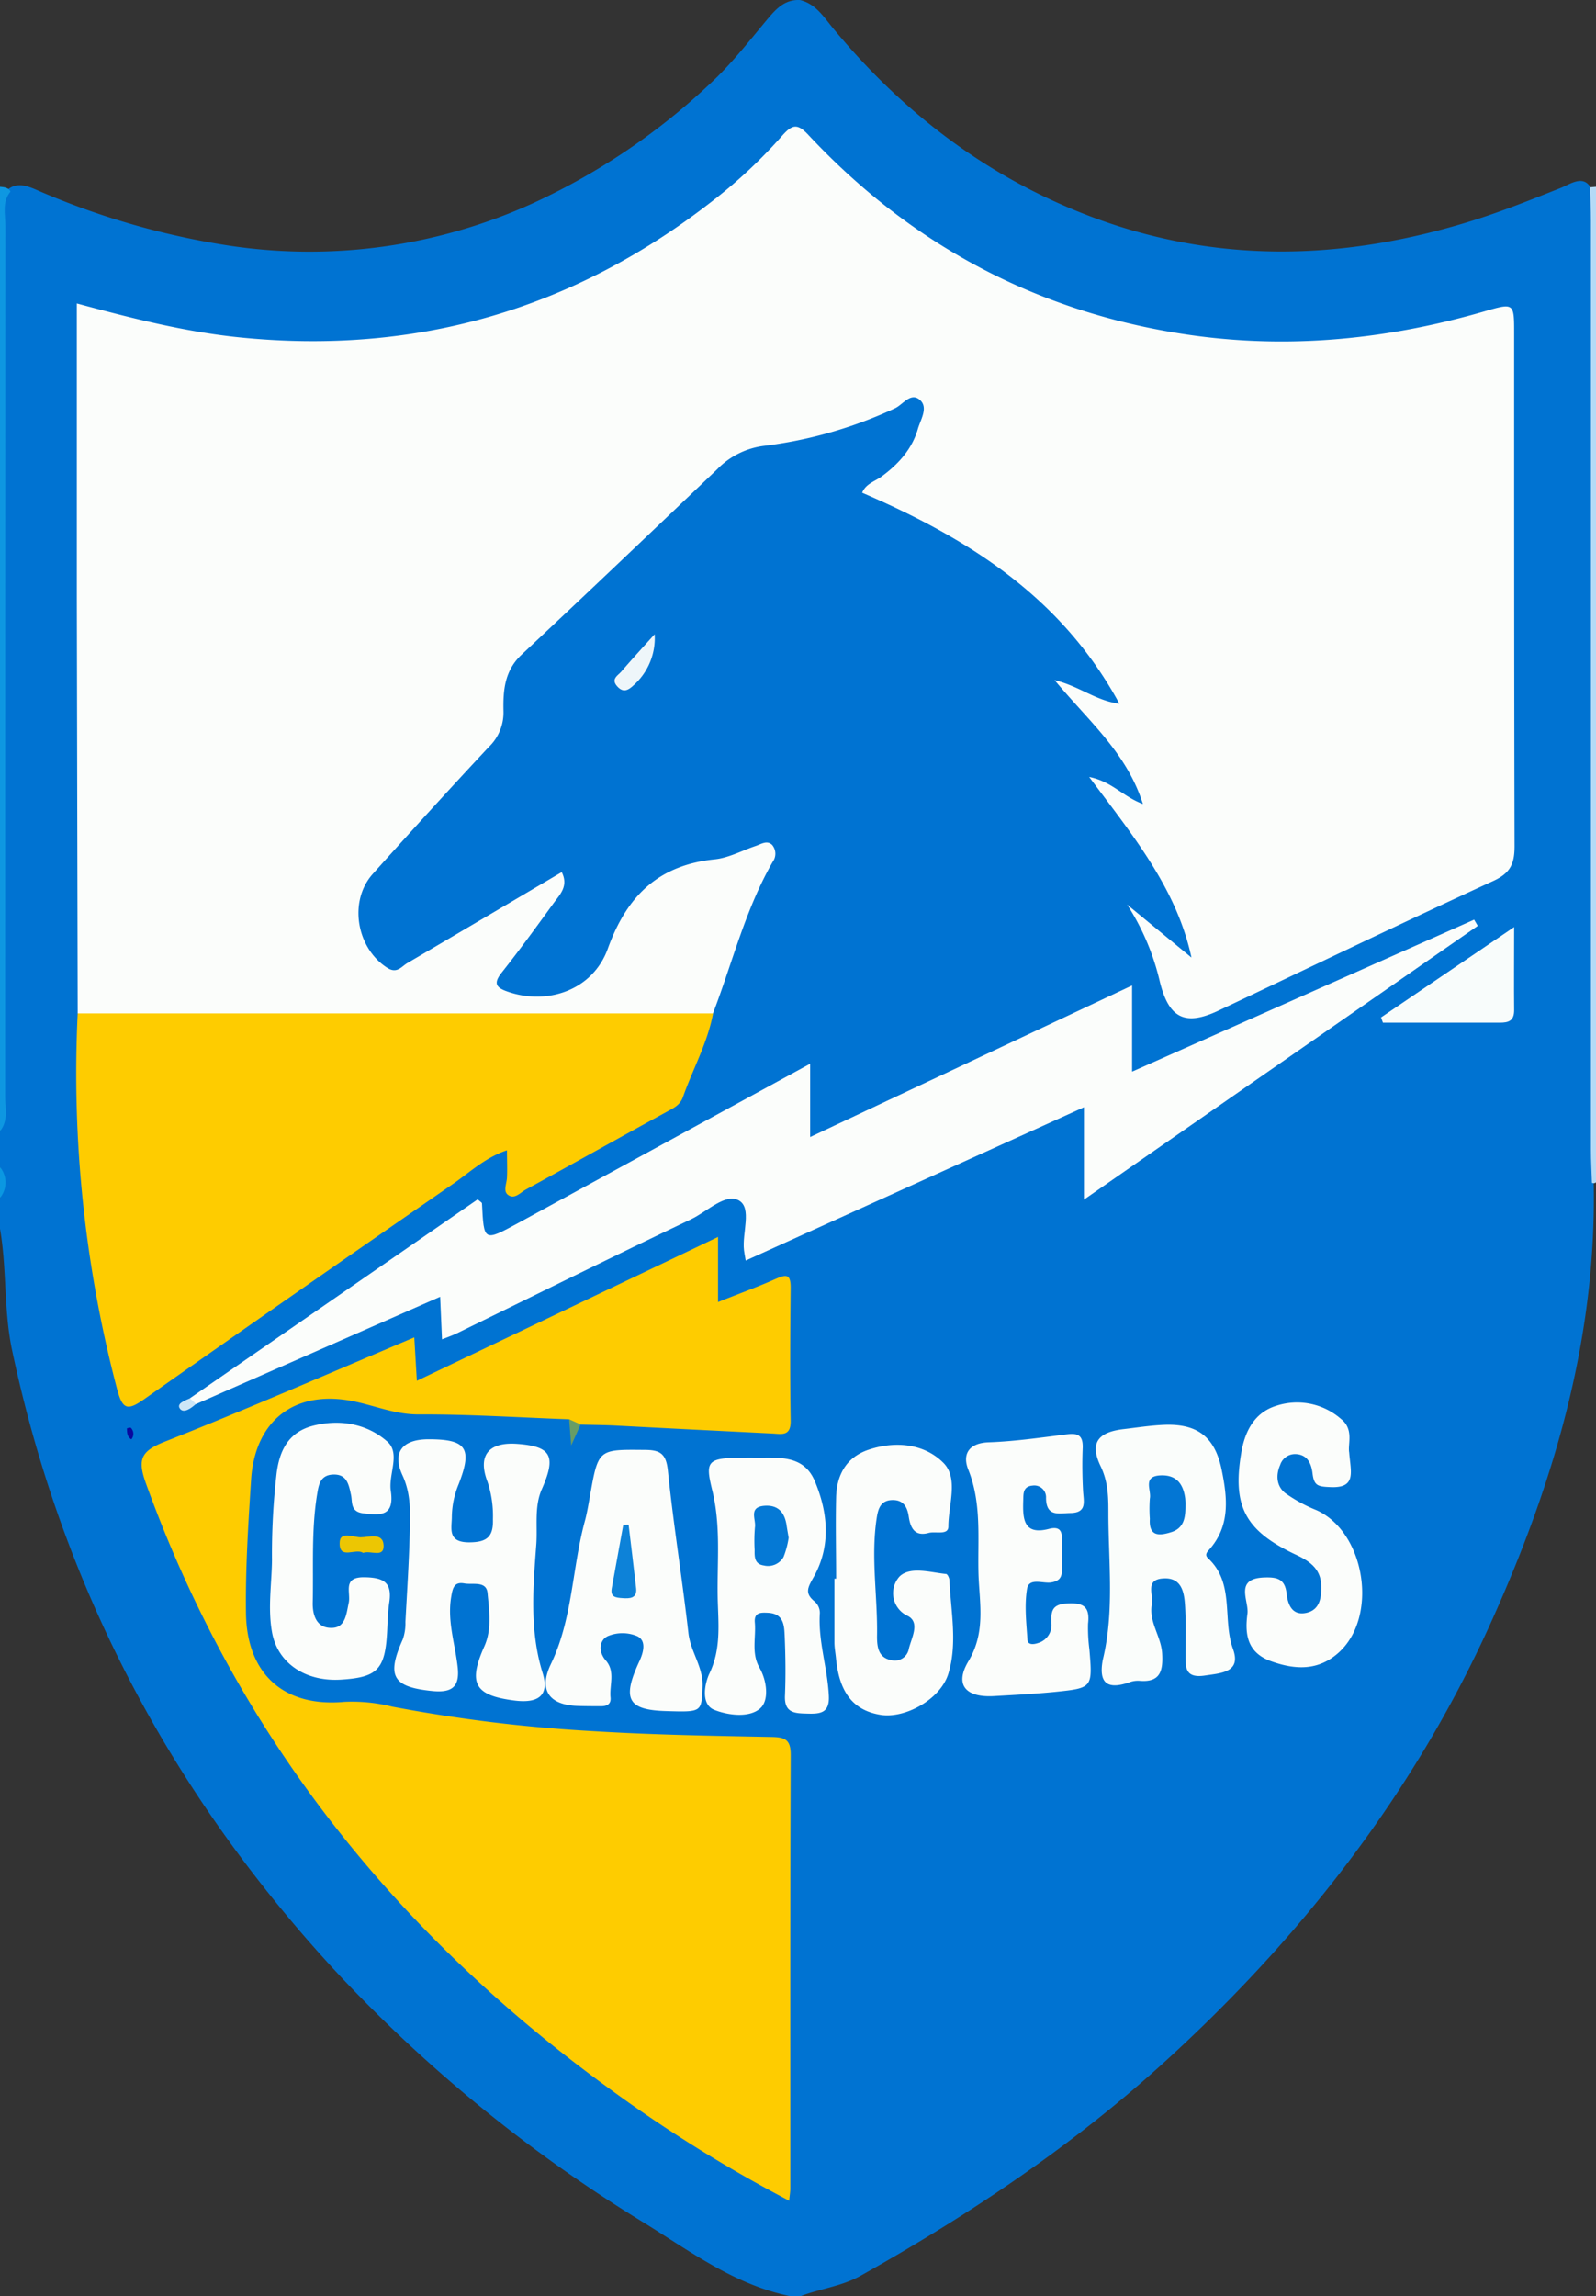 <svg xmlns="http://www.w3.org/2000/svg" viewBox="0 0 311 447.39"><rect x="0" y="0" width="311" height="447.39" fill="#333333" stroke="none"/><defs><style>.cls-1{fill:#0073d2;}.cls-2{fill:#b4daf6;}.cls-3{fill:#0e97e1;}.cls-4{fill:#0b97e1;}.cls-5{fill:#fbfdfb;}.cls-6{fill:#fecc00;}.cls-7{fill:#fafdfb;}.cls-8{fill:#f8fcfb;}.cls-9{fill:#eef6fa;}.cls-10{fill:#ecc603;}.cls-11{fill:#679d66;}.cls-12{fill:#09089e;}.cls-13{fill:#cce6f7;}.cls-14{fill:#0d82d8;}.cls-15{fill:#0376d4;}.cls-16{fill:#0579d5;}</style></defs><title>san-diego-chargers</title><g id="Layer_2" data-name="Layer 2"><g id="Layer_1-2" data-name="Layer 1"><g id="P3KXVn.tif"><path class="cls-1" d="M0,227.39v-7c1-1.89.47-3.93.48-5.88q0-85.57,0-171.13a39.9,39.9,0,0,1,.12-5.47c2.35-3.15,5.16-1.46,7.62-.44A150.58,150.58,0,0,0,44.59,47.85a105.2,105.2,0,0,0,58.88-8.08,128.36,128.36,0,0,0,35-23.56c4-3.71,7.41-8.08,10.92-12.29,1.73-2.07,3.47-4.09,6.53-3.91,3,.73,4.54,3.21,6.33,5.39,13.62,16.51,30.13,29.13,50.2,36.75,24.64,9.34,49.49,8.63,74.37.87,5.89-1.84,11.6-4.14,17.33-6.41,2-.8,5.12-3.2,6.35,1.33V228.43c1,30.83-7.3,59.53-19.8,87.31-14.93,33.2-36.73,61.33-63.47,85.72-18,16.46-38.25,30-59.5,41.92-3.72,2.09-7.88,2.53-11.73,4h-2c-10.72-2.17-19.34-8.63-28.32-14.19A287,287,0,0,1,66.5,385.25C33.94,350.42,12.25,309.8,2.35,263.05c-1.64-7.78-1-15.83-2.35-23.66v-6A7.89,7.89,0,0,0,0,227.39Z"/><path class="cls-2" d="M309.85,36.49l1.15-.1v194l-.38.15-.41-.07c-.07-2.15-.2-4.31-.2-6.47q0-90.51,0-181C310,40.81,309.9,38.65,309.85,36.49Z"/><path class="cls-3" d="M0,36.39c.79.08,1.6.1,2.05.93-1.69,2-1,4.46-1,6.72Q1,128.85,1,213.65c0,2.26.67,4.69-1,6.74Z"/><path class="cls-4" d="M0,227.39a4.72,4.72,0,0,1,0,6Z"/><path class="cls-5" d="M15.14,197.45q-.09-40.48-.17-81,0-25.74,0-51.49V59.12C25.65,62,35.91,64.62,46.5,65.71Q98.1,71,138.89,39.11a98.24,98.24,0,0,0,13.48-12.62c2-2.25,3-2.55,5.24-.11,19.24,20.55,42.69,33.48,70.51,38.29,20.69,3.59,41,1.82,61.12-4,5.8-1.69,5.81-1.66,5.81,4.27,0,33.32,0,66.63.08,99.94,0,3.4-.81,5.23-4.14,6.76-17.93,8.23-35.69,16.82-53.53,25.25-6.57,3.11-9.73,1.49-11.48-5.74a47.24,47.24,0,0,0-6.35-14.91l12.54,10.32c-2.92-13.52-11.41-23.73-19.93-35.18,4.47.9,6.55,3.82,10.47,5.27-3.17-10-10.56-16.13-17.21-24.14,4.93,1.23,8,4,12.63,4.61C206.79,116.2,188.47,104.83,168,96c.71-1.76,2.47-2.2,3.77-3.15,3.32-2.43,6-5.41,7.11-9.36.53-1.79,2.08-4.15.32-5.62s-3.24.93-4.77,1.66a84.82,84.82,0,0,1-25.73,7.36,15.36,15.36,0,0,0-9,4.59c-12.66,12.06-25.31,24.13-38.07,36.08-3.32,3.11-3.61,7-3.52,11a9.29,9.29,0,0,1-2.88,7c-7.62,8.15-15.12,16.4-22.58,24.7-4.77,5.31-3.2,14.5,2.84,18.32,1.87,1.18,2.75-.28,3.88-.94,10-5.86,20-11.78,30.09-17.72,1.37,2.71-.33,4.34-1.55,6-3.32,4.58-6.65,9.16-10.16,13.59-1.71,2.16-1,2.95,1.22,3.71,7.78,2.68,16.56-.33,19.47-8.39,3.7-10.27,9.85-16.27,20.82-17.4,2.73-.28,5.34-1.71,8-2.61,1.07-.36,2.23-1.19,3.23-.17a2.68,2.68,0,0,1,.08,3.27c-5.34,9.27-7.84,19.65-11.64,29.53-1.95,1.94-4.43,2.09-7,2.09q-55,.08-110,0C19.55,199.54,16.94,199.76,15.14,197.45Z"/><path class="cls-6" d="M110.9,276.53c-9.8-.35-19.61-1-29.41-.95-4.48,0-8.39-1.69-12.56-2.55-11.46-2.35-19.26,3.71-20,15.28-.56,8.64-1.11,17.27-1,25.93.14,11.86,7.33,18.42,19.18,17.34a32,32,0,0,1,9.3.93,298.09,298.09,0,0,0,39.5,4.8c11.46.7,22.94.89,34.42,1.11,2.68.05,3.76.52,3.75,3.52-.12,28.16-.07,56.33-.08,84.49,0,.6-.11,1.2-.22,2.35a275.14,275.14,0,0,1-34.88-21.72C77.06,376.68,46.11,338,28.43,289c-1.71-4.74-.91-6.3,3.72-8.13,16.15-6.38,32.07-13.34,48.58-20.3.17,2.9.32,5.41.5,8.46L139.92,241v12.68c4.18-1.66,7.72-2.94,11.15-4.47,2-.87,3-1.15,3,1.62-.09,8.67-.14,17.34,0,26,.05,3.07-1.8,2.56-3.56,2.47-10.13-.5-20.26-1-30.39-1.54-2.32-.12-4.65-.13-7-.19C112,278.15,111.56,277.06,110.9,276.53Z"/><path class="cls-6" d="M15.14,197.45l123.81,0c-1.07,5.74-3.95,10.84-5.86,16.28-.58,1.63-1.89,2.18-3.19,2.9-9.16,5-18.28,10.13-27.45,15.15-1.07.58-2.21,2-3.49,1-.95-.74-.22-2.19-.17-3.33.08-1.65,0-3.31,0-5.33-4.26,1.42-7.28,4.33-10.6,6.61Q58,251.58,28.06,272.64c-3.34,2.35-4.21,1.89-5.27-2.08A241.61,241.61,0,0,1,15.14,197.45Z"/><path class="cls-5" d="M37,272.44l56.08-38.76c.45.41.83.59.84.79.37,7.45.36,7.45,7,3.85l56.95-31.07v14.28L220.6,192v16.79l66.65-29.61.71,1.21-76.74,53.34v-18l-65.91,29.87c-.17-1-.27-1.51-.33-2-.41-3.36,1.61-8.23-1-9.71s-6.2,2.18-9.28,3.65c-15.28,7.26-30.43,14.8-45.63,22.22-.88.43-1.81.74-2.94,1.19l-.36-8.29-47.56,20.9C37,274,36.9,273.37,37,272.44Z"/><path class="cls-5" d="M100.81,281.32c6.65.49,7.61,2.38,4.77,8.83-1.51,3.43-.81,7.21-1.08,10.81-.62,8.35-1.34,16.69,1.24,25,1.42,4.58-1.08,5.95-5.6,5.35-7.62-1-9-3.3-5.75-10.56,1.48-3.33.93-6.92.62-10.33-.22-2.47-2.88-1.61-4.52-1.91-2-.36-2.28.89-2.57,2.63-.79,4.7.75,9.11,1.26,13.63.46,4-1.21,5.09-5.05,4.69-7.6-.79-8.86-2.88-5.63-10.09A9.53,9.53,0,0,0,79,316c.33-6.14.74-12.29.87-18.44.08-3.41.13-6.69-1.45-10.14-2.09-4.56.09-7,5.1-7,7.35,0,8.6,1.72,5.86,8.74a17.08,17.08,0,0,0-1.33,6.27c0,2.33-.93,5.06,3.33,5.07,3.49,0,4.79-1.06,4.67-4.52A21.09,21.09,0,0,0,95,288.71C93,283.51,95.28,280.91,100.81,281.32Z"/><path class="cls-5" d="M129.79,333.38c-7.49-.22-8.62-2.35-5.2-9.71.79-1.7,1.42-4-.41-4.88a7.41,7.41,0,0,0-5.77,0c-1.64.81-1.87,3-.36,4.73,1.9,2.18.68,4.79.92,7.19.13,1.31-.69,1.73-1.85,1.72-1.5,0-3,0-4.49-.05-5.51-.15-7.75-3-5.31-8.1,4.28-8.87,4.14-18.65,6.63-27.86.44-1.6.7-3.24,1-4.87,1.63-9.28,1.63-9.14,10.66-9.06,3.09,0,4.2.77,4.54,4.09,1.09,10.56,2.8,21.06,4,31.62.42,3.65,2.91,6.59,2.75,10.41C136.68,333.59,136.85,333.59,129.79,333.38Z"/><path class="cls-7" d="M214.89,323.4c2.25-9.23,1.14-18.7,1.09-28.12,0-3.27.05-6.38-1.52-9.63-2.17-4.52-.51-6.63,4.51-7.21,2.64-.31,5.28-.73,7.93-.83,6.55-.25,9.89,2.47,11.17,8.82,1.12,5.5,1.68,10.9-2.49,15.55-.47.52-.82,1-.17,1.63,5.23,4.86,2.75,11.87,4.85,17.66,1.65,4.53-2.18,4.7-5.5,5.19-4.08.61-3.73-1.93-3.75-4.43,0-3.16.11-6.34-.11-9.49-.18-2.55-.8-5.23-4.22-5-3.66.2-1.87,3.19-2.22,5-.66,3.44,1.81,6.28,2,9.62s-.33,5.67-4.41,5.32a4.74,4.74,0,0,0-2,.3C216,329.19,214,328.16,214.89,323.4Z"/><path class="cls-5" d="M212.28,321.33c.63,7.5.63,7.56-6.67,8.31-4,.4-8,.59-11.93.82-5.41.31-7.74-2.12-5-6.74,3.39-5.62,2.22-11.21,2-16.72-.23-6.88.71-13.91-2-20.67-1.17-2.91,0-5.18,4-5.32,5.14-.18,10.25-.94,15.36-1.57,2.13-.26,3,.35,2.94,2.62-.12,2.82-.08,5.66.07,8.48.12,2,.79,4.17-2.39,4.25-2.2,0-4.79.88-4.83-2.93a2.29,2.29,0,0,0-2.59-2.42c-1.94.16-1.81,1.6-1.85,2.92-.11,3.47,0,6.82,5,5.52,2.13-.55,2.62.4,2.53,2.27s0,3.66,0,5.49c.05,1.52-.31,2.39-2.1,2.68-1.62.25-4.32-1-4.69,1.27-.53,3.22-.13,6.62.09,9.92.08,1.06,1.31.87,2.05.61a3.63,3.63,0,0,0,2.61-3.81c-.05-2.09-.12-3.7,2.94-3.89,3.28-.21,4.59.56,4.2,3.94A31.9,31.9,0,0,0,212.28,321.33Z"/><path class="cls-5" d="M146.65,284c4.59.12,9.84-.86,12.13,4.59,2.59,6.15,3.17,12.66-.24,18.7-1.16,2.05-1.78,3.14.22,4.75a3,3,0,0,1,1,2.22c-.37,5.51,1.51,10.75,1.75,16.19.14,3.17-1.49,3.5-4,3.43s-4.71,0-4.55-3.53c.16-3.82.11-7.65-.05-11.47-.09-2.1-.13-4.48-3.24-4.65-1.47-.08-2.75-.08-2.58,1.91.25,2.93-.72,5.94.9,8.78,1.49,2.59,1.89,6.36.17,7.91-2.16,1.94-6.34,1.37-9,.3s-1.83-5.18-.92-7.07c2.4-5,1.68-10.1,1.6-15.15-.1-6.89.65-13.77-1.09-20.71C137.28,284.15,137.94,284,146.65,284Z"/><path class="cls-5" d="M162.93,307.58c0-5.31-.13-10.64,0-15.95.14-4.31,2-7.73,6.34-9.18,5.27-1.76,10.84-1.15,14.53,2.53,3.05,3,1,8.23,1,12.44,0,1.77-2.51.88-3.84,1.25-2.65.72-3.53-.87-3.88-3.17-.25-1.74-.94-3.24-3.09-3.24-2.46,0-2.9,1.78-3.18,3.69-1.13,7.64.24,15.27.09,22.91,0,2,.24,4.15,2.82,4.6a2.76,2.76,0,0,0,3.38-2.24c.54-2.16,2.22-5.1-.19-6.37a4.86,4.86,0,0,1-1.61-7.71c2.09-2,6-.78,9.06-.47.26,0,.63.78.65,1.21.27,6.09,1.61,12.3-.22,18.24-1.55,5-8.42,8.75-13.17,8-5.34-.86-8.08-4.34-8.72-11.06-.1-1-.29-2-.3-3,0-4.16,0-8.32,0-12.48Z"/><path class="cls-5" d="M262.91,283c.27,3.74,1.52,7-3.71,6.74-2.34-.1-3.14-.23-3.43-2.63-.2-1.71-.85-3.69-3.26-3.8a3.05,3.05,0,0,0-3.06,2.13c-.88,2-.69,4.14,1,5.47a29.53,29.53,0,0,0,6.08,3.32c9.56,4.31,12.14,20.88,4.22,27.85-3.91,3.44-8.32,3.29-13.06,1.59s-5.13-5.39-4.61-9.27c.33-2.5-2.64-6.83,3.24-7.05,2.5-.09,4.07.24,4.39,3.13.22,2,1,4.26,3.64,3.8,2.91-.51,3.18-3.1,3.09-5.49-.12-3.31-2.5-4.77-5.18-6-9.68-4.62-12.15-9.42-10.37-19.82.72-4.19,2.59-7.76,6.8-9.07a13,13,0,0,1,12.64,2.58C263.87,278.49,262.6,281.36,262.91,283Z"/><path class="cls-5" d="M53,304a137.09,137.09,0,0,1,.9-16.93c.57-4.53,2.34-8,7-9.26,5.29-1.37,10.59-.44,14.57,3.06,2.61,2.29.21,6.37.68,9.57.73,4.89-1.83,4.88-5.42,4.4-2.57-.35-2-2.28-2.36-3.71-.44-2.09-.87-4-3.6-3.83-2.48.17-2.69,2.18-3,4-1.11,6.93-.67,13.94-.83,20.92-.06,2.52.78,5,3.67,4.95,2.73,0,2.88-2.77,3.34-4.86s-1.35-5.13,3.21-5c3.7.07,5.26,1.1,4.7,4.86-.27,1.8-.32,3.64-.41,5.46-.36,7.6-1.83,9.18-9,9.62-7,.44-12.38-3.28-13.44-9.23C52.16,313.31,52.94,308.67,53,304Z"/><path class="cls-8" d="M269.11,198.23l25.94-17.61c0,6.07-.05,11.13,0,16.2,0,2.08-1.08,2.43-2.8,2.43-7.59,0-15.18,0-22.77,0Z"/><path class="cls-9" d="M127.57,123.57a12.28,12.28,0,0,1-4,9.85c-1.06,1-2.07,1.69-3.31.29s.09-2.05.79-2.84C123.16,128.42,125.38,126,127.57,123.57Z"/><path class="cls-10" d="M70.76,302.56c-1.44-1-4.65,1.43-4.57-1.94,0-2.4,2.65-1.12,4.06-1.1,1.62,0,4.39-1,4.5,1.56S72.19,302,70.76,302.56Z"/><path class="cls-11" d="M110.9,276.53l2.24,1-1.83,4.09Z"/><path class="cls-12" d="M25.6,280.43c-.86-.49-.84-1.34-.87-2.14,0,0,.7-.21.77-.1A1.67,1.67,0,0,1,25.6,280.43Z"/><path class="cls-13" d="M37,272.44l1.18,1.09c-.93.87-2.42,1.92-3.13.91S36.07,272.88,37,272.44Z"/><path class="cls-14" d="M122.49,297.05c.5,4.14,1,8.27,1.47,12.41.21,2-1.29,2-2.66,1.91s-2.4-.22-2.09-1.94c.74-4.12,1.5-8.25,2.25-12.37Z"/><path class="cls-15" d="M231,293.35c0,2.23-.22,4.37-2.78,5.17-2.35.74-4.37.87-4.16-2.6a27.34,27.34,0,0,1,0-3.95c.35-1.6-1.49-4.31,2-4.51,3.1-.17,4.49,1.58,4.88,4.41A10.44,10.44,0,0,1,231,293.35Z"/><path class="cls-16" d="M153.68,299.6a17,17,0,0,1-1,3.76,3.47,3.47,0,0,1-3.83,1.65c-1.79-.26-1.83-1.59-1.8-3a31.26,31.26,0,0,1,.06-4.44c.25-1.5-1.32-3.93,1.81-4.19,2.66-.21,3.94,1.23,4.34,3.69C153.38,297.9,153.53,298.71,153.68,299.6Z"/></g></g></g></svg>